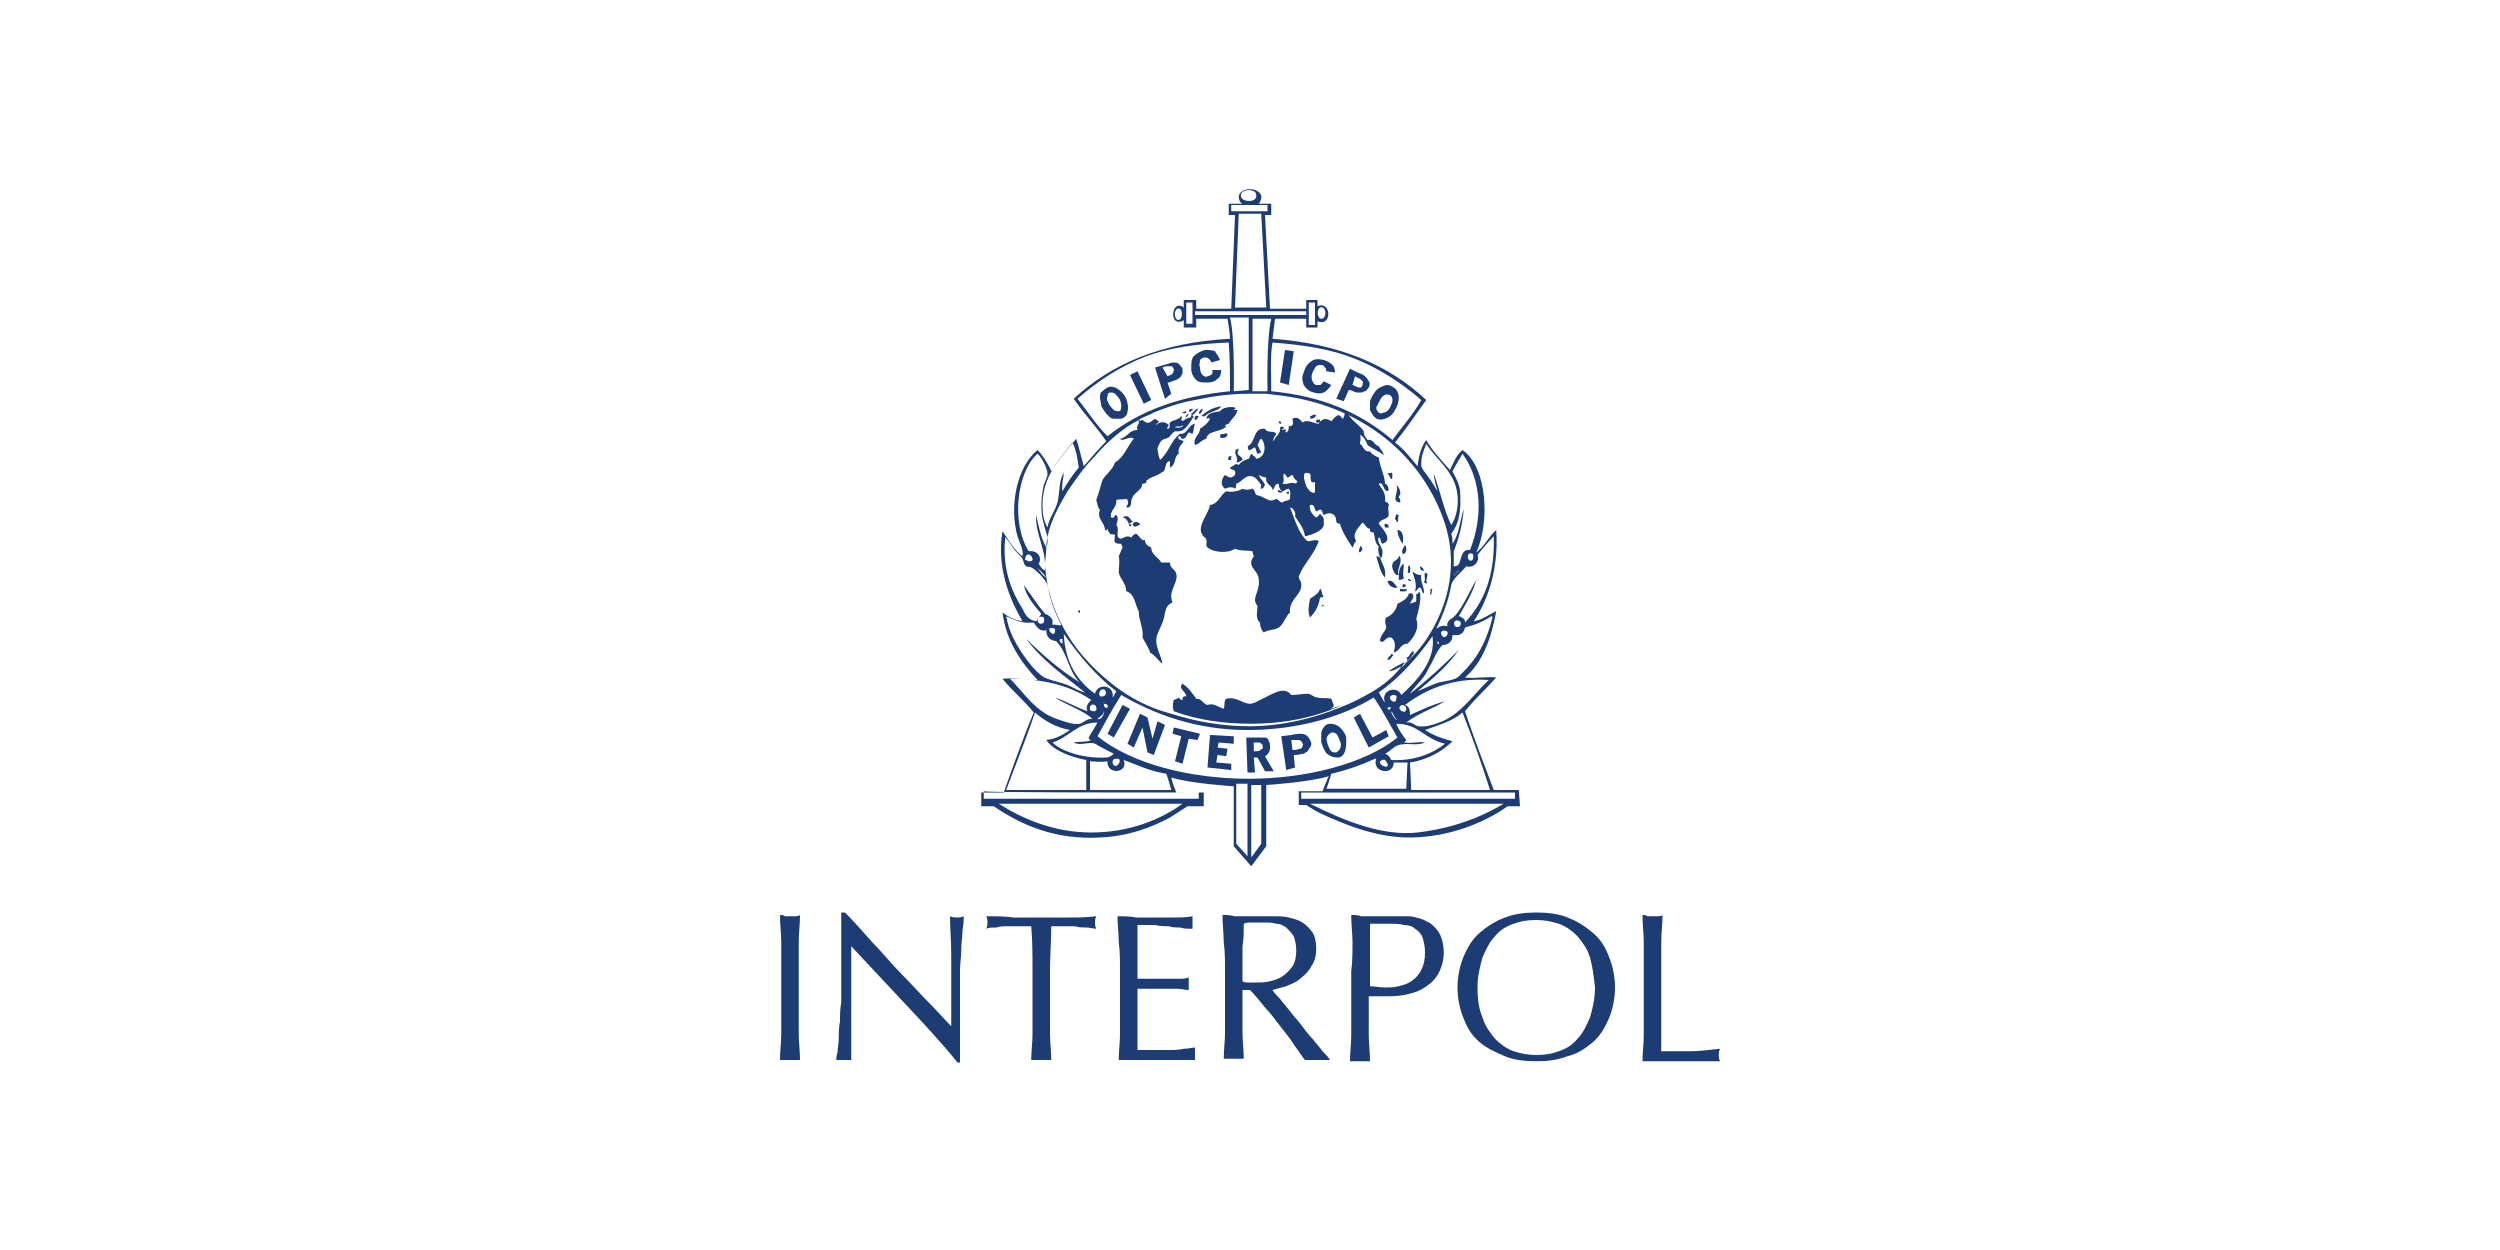 <?xml version="1.0" encoding="UTF-8"?>
<!-- Generator: Adobe Illustrator 27.0.0, SVG Export Plug-In . SVG Version: 6.00 Build 0)  -->
<svg xmlns="http://www.w3.org/2000/svg" xmlns:xlink="http://www.w3.org/1999/xlink" version="1.1" id="Layer_1" x="0px" y="0px" width="200px" height="100px" viewBox="0 0 200 100" style="enable-background:new 0 0 200 100;" xml:space="preserve">
<style type="text/css">
	.st0{fill:#1C3C73;}
</style>
<g>
	<polygon class="st0" points="103.5,28.1 103.1,30.8 102.4,30.6 102.8,28  "></polygon>
	<polygon class="st0" points="92.1,32 91,29.7 90.4,30 91.5,32.3  "></polygon>
	<g>
		<path class="st0" d="M96.4,33.3c0.3-0.4,1.1-0.4,1.3-0.8c-0.7,0.1-1.2,0.4-1.6,0.8C96.2,33.3,96.3,33.3,96.4,33.3"></path>
		<path class="st0" d="M98.8,32.6c-0.4-0.1-1,0-1.2,0.3c-0.5,0.1-1,0.1-1.1,0.6c0.1,0,0.2-0.1,0.3,0c-0.2,0.4-0.5,0.6-0.8,0.8    c0,0.5-0.6,0.7-0.4,1.3c0.4-0.1,0.5-0.4,0.9-0.5c0.1-0.7,1.2-0.5,1.6-1c0-0.1-0.2,0-0.1-0.1c0.1,0,0.2-0.1,0.3-0.1    c0.2-0.4,0.6-0.6,0.7-1.1h-0.3C98.7,32.7,98.9,32.8,98.8,32.6"></path>
		<path class="st0" d="M95.1,32.9c0.1,0,0.1,0.1,0.1,0.1c0-0.1,0.3-0.2,0.2-0.3C95.2,32.7,95.1,32.8,95.1,32.9"></path>
		<path class="st0" d="M95.2,33.5c0.2,0,0.2-0.1,0.3-0.1c0-0.1-0.1-0.1-0.1-0.2c0.2-0.1,0.3-0.3,0.5-0.5c-0.3,0-0.4,0.3-0.6,0.4    C95.4,33.2,95.2,33.4,95.2,33.5"></path>
		<path class="st0" d="M95.9,33.1c0.2,0,0.3-0.2,0.3-0.4C96.1,32.7,95.9,32.9,95.9,33.1"></path>
		<path class="st0" d="M94.8,32.9c0,0.1-0.2,0-0.2,0.1c0.1,0.1,0.2,0.1,0.3,0C94.9,32.9,94.9,32.9,94.8,32.9"></path>
		<path class="st0" d="M94.8,33.4c0.1,0,0.2-0.1,0.3-0.3C94.9,33.1,94.9,33.3,94.8,33.4"></path>
		<path class="st0" d="M104.8,33.3c0,0.1,0.1,0.1,0,0.2c0.3,0,0.4-0.1,0.5-0.3C105.1,33.1,104.9,33.3,104.8,33.3"></path>
		<path class="st0" d="M95.6,33.6c0.2,0,0.2-0.2,0.3-0.3C95.7,33.2,95.5,33.3,95.6,33.6"></path>
		<path class="st0" d="M105.3,33.6c0,0.1,0,0.1,0,0.2c0.2,0,0.2,0,0.3,0v-0.2C105.5,33.5,105.4,33.6,105.3,33.6"></path>
		<path class="st0" d="M102.3,33.7c0,0.1,0,0.2,0.2,0.2C102.5,33.8,102.5,33.7,102.3,33.7"></path>
		<path class="st0" d="M94.6,34c-0.1,0.2-0.5,0.1-0.6,0.2C94.2,34.2,94.7,34.1,94.6,34"></path>
		<path class="st0" d="M97.7,34.7c-0.1,0.1-0.1,0.2-0.1,0.3c0.3,0.1,0.6,0,0.6-0.3C98,34.6,97.9,34.8,97.7,34.7"></path>
		<path class="st0" d="M99,36.2c0-0.1,0.2-0.3,0-0.3c-0.5,0.3,0.2,0.7-0.1,1.1c0.2,0,0.3-0.1,0.5-0.2C99.4,36.5,99,36.5,99,36.2"></path>
		<path class="st0" d="M98.5,36.5h-0.2c0,0.1-0.1,0.2,0,0.3h0.2C98.4,36.6,98.6,36.6,98.5,36.5"></path>
		<path class="st0" d="M111.3,37.8c0,0.1-0.3,0-0.3,0.1c0.2,0.1,0.2,0.5,0.4,0.4C111.3,38.2,111.5,37.9,111.3,37.8"></path>
		<path class="st0" d="M111.7,38.8c0.3,0.5-0.5,1.3,0.3,1.4c0.1-0.3-0.1-0.3-0.1-0.5C112.2,39.5,111.9,38.9,111.7,38.8"></path>
		<path class="st0" d="M102.2,39.3c0.1,0.1,0.3,0.2,0.4,0C102.4,39.3,102.3,39.1,102.2,39.3"></path>
		<path class="st0" d="M102.9,39.4c0,0.1,0.1,0.1,0.2,0.1C103.2,39.3,103,39.3,102.9,39.4"></path>
		<path class="st0" d="M111.7,41.1c0,0.1-0.1,0.3-0.1,0.4c0.1,0.1,0.1,0.2,0.2,0.3c0.1-0.2,0-0.3,0.1-0.6    C111.7,41.2,111.7,41.1,111.7,41.1"></path>
		<path class="st0" d="M90.7,41.8c-0.2-0.1-0.3-0.4-0.5-0.5c-0.2,0-0.3,0-0.4,0.1c0.2,0,0.4,0.2,0.5,0.5    C90.5,41.8,90.6,41.7,90.7,41.8c-0.1,0.1-0.1,0.2,0,0.3c0.2,0.1,0.3-0.1,0.5-0.1C91.2,41.8,90.9,41.7,90.7,41.8"></path>
		<path class="st0" d="M90.3,41.9c0,0.2,0.1,0.2,0.2,0.2C90.5,42,90.5,41.9,90.3,41.9"></path>
		<path class="st0" d="M110.8,41.9c-0.1,0.1,0,0.2,0,0.3h0.3C111.1,42,111,41.9,110.8,41.9"></path>
		<path class="st0" d="M111.8,42.4c0,0.4,0.2,0.8,0.4,1.1C112.3,43.2,112.3,42.4,111.8,42.4"></path>
		<path class="st0" d="M112.4,43.6c-0.1,0.2-0.3,0.4-0.2,0.7C112.5,44.4,112.6,43.8,112.4,43.6"></path>
		<path class="st0" d="M108.8,43.7c0,0.2-0.2,0.4,0,0.5c0.1-0.1,0.2-0.2,0.2-0.3C108.9,43.9,109,43.7,108.8,43.7"></path>
		<path class="st0" d="M112,44.5h-0.1c0,0.3-0.4,0.3-0.5,0.6c-0.1,0.3,0.1,0.7,0.3,0.9c0.1,0,0.1,0,0.2,0    C111.7,45.5,112.2,45.1,112,44.5"></path>
		<path class="st0" d="M112.3,45.1c-0.4,0.2-0.4,0.8-0.4,1.3c0.2,0,0.3-0.1,0.4-0.1C112.2,45.8,112.3,45.7,112.3,45.1    C112.4,45.2,112.3,45.1,112.3,45.1"></path>
		<path class="st0" d="M112.7,45.2c-0.1,0.2,0,0.4-0.1,0.6c0.1,0,0.1,0.1,0.2,0C112.8,45.6,112.9,45.4,112.7,45.2"></path>
		<path class="st0" d="M113.6,45.3c0,0.2,0,0.3,0.3,0.4C113.9,45.5,113.8,45.4,113.6,45.3"></path>
		<path class="st0" d="M116.7,45.6c0,0.2-0.3,0.4-0.3,0.6C116.2,45.9,116.6,45.8,116.7,45.6"></path>
		<path class="st0" d="M113.7,46c-0.3,0-0.5-0.1-0.7-0.3c0.1,0.5,0.4,1,0.2,1.6c0.2,0,0.2-0.3,0.4-0.3c0.2,0.1,0.1,0.4,0.3,0.5    C114,47,113.6,46.6,113.7,46"></path>
		<path class="st0" d="M114.2,45.9c-0.1,0-0.1-0.1-0.2-0.1c-0.1,0.4,0.1,0.5-0.1,0.8c0.1,0,0.2,0.1,0.3,0.1    C114,46.5,114.2,46.3,114.2,45.9"></path>
		<path class="st0" d="M112.7,46.3c-0.2,0.1,0.2,0.3,0.2,0.1C112.8,46.4,112.7,46.3,112.7,46.3"></path>
		<path class="st0" d="M111,46.5c0.1,0.4,0.5,0.6,0.8,0.5C111.6,46.8,111.4,46.3,111,46.5"></path>
		<path class="st0" d="M112.3,46.7c-0.1,0.1-0.1,0.1-0.1,0.3c0.1,0,0.2-0.1,0.3-0.1C112.5,46.8,112.4,46.8,112.3,46.7"></path>
		<path class="st0" d="M112.5,47.1c-0.1,0.1-0.4,0-0.5,0v0.2C112.1,47.3,112.7,47.4,112.5,47.1"></path>
		<path class="st0" d="M114.4,47.1c0.1,0.2,0,0.3,0,0.5c0.2-0.1,0.1-0.3,0.2-0.5C114.5,47.1,114.5,47.2,114.4,47.1"></path>
		<path class="st0" d="M105.6,47.1c-0.1,0.4-0.5,0.6-0.8,0.8c-0.1,0.6-0.2,1,0,1.5c0.4-0.4,0.7-0.9,0.8-1.6c0.1,0,0.2,0,0.3-0.1    C105.7,47.6,105.8,47.2,105.6,47.1"></path>
		<path class="st0" d="M113.6,47.4c-0.2-0.1-0.1,0.2-0.3,0.1c0,0.2,0,0.3,0,0.6c-0.1,0.1-0.3,0.1-0.5,0.2c0.1-0.3,0.4-0.5,0.2-0.8    c-0.1,0-0.1-0.1-0.3,0c-0.1,0.4-0.5,0.6-0.9,0.8c-0.1,0.5-0.4,0.9-0.9,1.1c-0.2,0.3,0,0.6,0,0.8c-0.1,0.4-0.5,0.6-0.5,1.1    c0.4,0.2,0.4-0.4,0.9-0.3c0.4,0.3,0.3,0.8,0.2,1.2c0.5-0.1,0.5-0.7,1.1-0.7c0.4-0.4,1-1.1,0.7-2C113.5,48.8,113.7,48,113.6,47.4"></path>
		<path class="st0" d="M105.7,48.5c0.1,0,0.2,0,0.2-0.1c-0.1,0-0.1-0.1-0.1,0C105.8,48.4,105.7,48.5,105.7,48.5"></path>
		<path class="st0" d="M86.2,48.9c0.1,0,0.1,0.2,0.2,0.1v-0.2C86.3,48.9,86.3,48.8,86.2,48.9"></path>
		<path class="st0" d="M111.3,52.3c0,0.2-0.3,0.2-0.3,0.5c0.3,0,0.3-0.3,0.5-0.4C111.4,52.4,111.4,52.3,111.3,52.3"></path>
	</g>
	<polygon class="st0" points="88.6,58.7 89.1,59 90.4,56.7 89.8,56.4  "></polygon>
	<polygon class="st0" points="109.8,59 108.8,57.1 108.3,57.4 109.5,59.8 111.1,58.9 110.9,58.4  "></polygon>
	<polygon class="st0" points="92.2,59.1 91.8,57.4 91.2,57.1 90.2,59.5 90.7,59.8 91.4,58.2 91.8,60.2 92.3,60.4 93.2,58 92.6,57.7     "></polygon>
	<polygon class="st0" points="96,58.7 95.8,59.2 95.1,59.1 94.6,61.1 94,60.9 94.5,58.9 93.8,58.7 93.9,58.2  "></polygon>
	<polygon class="st0" points="98.7,58.9 98.7,59.5 97.5,59.4 97.4,59.8 98.2,59.9 98.1,60.5 97.4,60.4 97.3,61 98.5,61.1 98.5,61.6    96.6,61.4 96.8,58.8  "></polygon>
	<g>
		<path class="st0" d="M104.1,63.9v-0.5h17.1l0,0.5L104.1,63.9z M113.4,66.6c-2.8,0.3-5.8-0.9-8.6-2.3l15.5,0    C120.2,64.3,117.7,66.1,113.4,66.6 M106.5,61.9c1.3-0.3,2.4-0.7,3.5-1.2h0.1c-0.4,1.1,1.4,1.4,1.4,0.3c0.4,0,1.1,0,1.1,0l-0.1,2.1    h-6.4C106.1,63.2,106.4,62.3,106.5,61.9 M99.9,62.3c-4.7,0-9.4-1.2-12.1-3.4c0.6-1.1,1.2-2.2,1.9-3.3c2.6,1.5,5.9,2.8,10.1,2.8    c3.9,0,7.5-1,10.1-2.6c0.7,1,1.3,2.2,1.9,3.2C109.2,61.1,104.5,62.3,99.9,62.3 M100.9,67.5l-0.8,1.1l0-5.8l0.8,0L100.9,67.5    L100.9,67.5z M98.9,67.5l0-4.8l0.9,0l0,5.8L98.9,67.5z M93.7,63.2l-6.5,0l0-2.3c0,0,1,0.1,1.4,0c-0.1,1.1,1.7,1,1.3-0.1    c1.1,0.4,2.1,0.9,3.4,1.1C93.5,62.4,93.7,63.2,93.7,63.2 M94.8,63.4c0.2,0,1.1,0,1.1,0l0,0.5c0,0-0.4,0-0.9,0c-6,0-16.3,0-16.3,0    l0-0.6C78.7,63.4,89.2,63.4,94.8,63.4 M87.3,66.6c-3,0-5.5-1.1-7.4-2.3c0,0,9.8,0,14.7,0C92.8,65.6,90.3,66.6,87.3,66.6 M82.8,57    c0.8,0.7,1.7,1.2,2.8,1.4c-0.6,0.4-1.1,0.7-1.9,0.8c0.8,1.2,3.2,1.6,3.2,1.6l0,2.4c0,0-4.3,0-6.4,0C81.3,61,82.1,59.1,82.8,57     M80.8,54.3c2.8,0,4.9,0.6,6.5,1.7c-0.2,0.2-0.5,0.5-0.3,0.9c-0.9-0.3-1.7-0.8-2.6-1.1c0.9,0.6,2.2,1,3,1.7c-0.5,0-0.7,0.3-1,0.4    c-0.6,0.1-1.3-0.2-1.9-0.4C82.8,56.9,82,55.5,80.8,54.3 M81.8,52.3c-0.6-0.9-1.1-1.8-1.3-3c0.7,0.3,1.2,0.6,2.2,0.5    c0.2,0.3,0.5,0.8,1,0.6c0,0.6,0.3,0.8,0.8,0.9c0.9,0.9,1,2.5,1.9,3.3c-1.5-0.9-3-2.2-4.3-3.5c1.2,1.7,3.1,3,4.7,4.3    c-0.5-0.1-0.9-0.4-1.4-0.6c-0.5-0.2-1.1-0.3-1.6-0.5C83.1,54.1,82.2,52.9,81.8,52.3 M83.3,49.9c-0.5,0-0.3-0.8,0.2-0.5    C83.6,49.7,83.5,49.9,83.3,49.9 M84.4,50.3C84.5,51.4,83.3,49.9,84.4,50.3 M85,51.1v0.4C84.8,51.4,84.6,51.1,85,51.1 M81.8,48.7    c-0.9-1.4-1.6-3.2-1.4-5.5V43c0.2,0.1,0.4,0.5,0.7,0.9c0.2,0.3,0.6,0.6,0.7,0.8c0.1,0.2,0.1,0.5,0.3,0.6c0.1,0.1,0.3,0,0.4,0.1    c0.3,0.1,1.2,1,1.3,1.4c0.1,0.3,0.1,0.6,0.2,0.9c0.2,0.8,0.5,1.5,0.9,2.3c-0.2,0.1-0.4-0.1-0.7,0c0-0.2,0-0.3,0-0.4    c-0.1-0.2-0.3-0.4-0.6-0.5c-0.6-0.7-1.1-1.5-1.7-2.3c0.2,0.9,0.8,1.6,1.4,2.3c-0.1,0.2-0.3,0.4-0.4,0.6    C82.2,49.6,82,49.1,81.8,48.7 M82.3,44.9c-0.1,0-0.1-0.1-0.3-0.1C82.1,43.7,83.1,45,82.3,44.9 M83.7,46.2    c-0.4-0.2-0.5-0.6-0.8-0.8C83.1,45.5,83.5,45.9,83.7,46.2 M83,36.3c0.2,0.1,0.8,1.1,0.8,1.6c0,0.3-0.2,0.6-0.3,0.9    c-0.2,0.9-0.3,2.1,0,3.1c0.1,0.6,0.5,1.1,0.2,1.9c-0.4-0.7-0.6-1.6-0.8-2.6c-0.1,1.6,0.8,2.6,0.7,4.4c-0.1,0.1-0.4-0.3-0.5-0.5    c0.3-0.5-0.1-1.1-0.8-1C80.9,41.9,81.3,37.8,83,36.3 M85.8,35.4c0.3,0.6,0.4,1.3,0.5,2c-0.5,0.6-0.9,1.2-1.3,1.9    c-0.1-0.5,0.1-1.1,0.1-1.5c-0.4,0.7-0.3,1.5-0.5,2.4c-0.2,0.7-0.7,1.3-0.8,2c-0.3-0.5-0.4-1.1-0.4-1.8    C83.4,38.1,84.8,36.7,85.8,35.4 M87.2,56.8c-0.1-0.6,0.5-0.5,0.5-0.2C87.8,56.9,87.5,57,87.2,56.8 M89.3,60.7    c0.7-0.1-0.1,1.1-0.3,0.3C89,60.8,89.1,60.7,89.3,60.7 M87.3,59.2c-0.4,0.2-1,0.1-1.4,0.2c0.5,0.3,1.3-0.1,1.7,0.1    c0.5,0.3,1.5,0.8,1.5,0.8s-0.3,0.3-0.6,0.3c-1.6,0.1-3.5-0.4-4.3-1.2c1.3-0.4,2-1.6,3.6-1.6c-0.2,0.4-0.5,0.8-0.7,1.2    C87.1,59.2,87.3,59.2,87.3,59.2 M88.3,56.3c0.2,0,0.4,0.1,0.3,0.3C88.4,56.7,88.3,56.5,88.3,56.3 M88.4,55.2    c0.2,0.3,0,0.6-0.4,0.5C87.8,55.4,88.1,55,88.4,55.2 M88.3,56.9c0.1,0.1-0.2,0.8-0.5,0.6C88,57.3,88.3,57.2,88.3,56.9 M87.6,55.5    c-1.4-1-2.4-2.5-2.5-4.8c1.2,1.7,2.5,3.3,4.2,4.6c-0.1,0.2-0.2,0.4-0.3,0.5C89.2,54.8,87.8,54.6,87.6,55.5 M87.5,36.6    c1.1-1.3,2.4-2.4,3.6-3c0,0,0,0.1,0,0.2c0.1,0,0.2-0.1,0.2-0.1c-0.1,0-0.1-0.1-0.2-0.1c0.2-0.2,0.9-0.4,1.2-0.6    c1-0.4,2.1-0.8,3.3-1c1.4-0.3,2.8-0.5,4.3-0.5c0,0,0.3,0,0.4,0c0.2,0,0.9,0,1,0c0,0,0,0,0,0c0.1,0,0.7,0.1,0.8,0.1    c6.7,0.7,11.7,4.8,13.5,10.3c0.4,1.3,0.6,2.7,0.4,4.3c-0.3,2.4-1.5,4.7-2.8,6.1c0,0-0.1,0.1-0.2,0.2c-0.2,0.2-0.4,0.4-0.6,0.6    c0,0.1-0.2,0.2-0.3,0.3c0,0,0,0,0,0c-0.1,0.1-0.2,0.2-0.3,0.3c-0.6,0.7-1.4,1.3-2.3,1.8c-0.7,0.4-1.5,0.8-2.3,1.1    c-2.2,0.9-4.7,1.5-7.3,1.5c-2.2,0-4.3-0.4-6.2-1c0,0,0,0,0,0c-2.7-0.7-4.8-2.2-6.6-4.1c-1.8-1.9-3.3-4.6-3.5-7.8    c0-0.4,0.1-0.9,0.1-1.3c0-1.2,0.5-2.5,1.3-3.9c0.1-0.2,0.3-0.5,0.4-0.7C86.1,38.3,86.7,37.4,87.5,36.6 M86.2,31.9    c1.6-1.4,3.4-2.6,5.5-3.4c1.9-0.7,4.1-1,6.6-1.1c0.1,1.2,0.1,2.8,0.1,3.9c-4.1,0.4-7.3,1.6-9.8,3.6C87.7,34,87,32.9,86.2,31.9     M98.4,25.4c0.4,0,1.5,0,1.5,0l0,5.8l-1.2,0.1C98.7,31.3,98.8,26.9,98.4,25.4 M101.4,31.3l-1.2,0l0-5.8c0,0,1,0,1.5,0    C101.3,27.1,101.4,31.3,101.4,31.3 M95.6,25.2v-0.3l8.9,0l0,0.3L95.6,25.2z M99.1,17.1h1.8l0.4,7.5h-2.5L99.1,17.1z M98.5,16.9    l0-0.5l2.9,0l0,0.5L98.5,16.9z M99.3,15.8c-0.3-0.7,1.2-0.8,1.2-0.2C100.6,16.2,99.5,16.2,99.3,15.8 M104.7,24.2h0.5v1.8h-0.5    V24.2z M105.6,24.6c0.5-0.2,0.6,0.9,0.1,0.9C105.4,25.5,105.3,24.8,105.6,24.6 M108.4,28.7c2,0.8,3.8,2,5.3,3.3    c-0.6,1.1-1.5,2.1-2.3,3.2c-2.6-2.2-5.6-3.5-9.7-3.9c0-1.3-0.1-2.8,0.1-3.9C104.3,27.6,106.4,27.9,108.4,28.7 M114.1,35.5    c0.8,1.3,2.3,2.2,2.5,4.1c0.1,0.9-0.1,1.8-0.5,2.4c-0.6-1.2-0.9-2.8-1.4-4.1c0,0.4,0.2,1,0.3,1.4c-0.2-0.3-0.4-0.7-0.7-1.1    c-0.2-0.3-0.6-0.7-0.6-1C113.7,36.5,113.8,36.3,114.1,35.5 M117,36.3c1.6,2.2,1.6,5.2,0.6,7.7c-1-0.1-0.5,1.4-1.3,1.3    c0-0.2,0-0.8,0-1.2c0.4-1,0.7-2.1,0.8-3.4c-0.3,1-0.4,2.1-0.9,2.8c0-0.3,0-0.6-0.1-0.8c0.7-0.9,0.8-2,0.7-3.5    c-0.1-0.7-0.6-1.4-0.6-1.5C116.5,37.1,116.9,36.5,117,36.3 M117.8,44.3c0.1,0.1,0.1,0.3,0,0.5C117.4,45.1,117.2,44.1,117.8,44.3     M116.7,45.6c0,0.2-0.3,0.4-0.3,0.5C116.2,45.9,116.6,45.8,116.7,45.6 M118.2,44.4c0.4-0.5,0.8-1,1.3-1.5c0.1,3.2-0.8,5.3-2.3,6.9    c0-0.1,0-0.2-0.1-0.3c-0.3-0.2-0.3-0.2-0.4-0.2c0.5-0.9,1.1-1.8,1.4-2.9c-0.6,1-1.3,2.7-2,3.1c-0.2,0.1-0.4,0.4-0.3,0.6    c-0.4-0.1-0.6,0-0.9,0.2c0.5-1,1-2.3,1.2-3.5c0.1-0.5,0.9-1.1,1.2-1.5C117.9,45.5,118.4,44.9,118.2,44.4 M116.8,49.7    c0.2,0.3-0.1,0.6-0.4,0.4C116.2,49.8,116.4,49.5,116.8,49.7 M115.7,50.9c-0.2,0.1-0.2,0.1-0.3,0C114.9,50.3,116.2,50.3,115.7,50.9     M115,51.5v-0.2C115.1,51.3,115.2,51.6,115,51.5 M119.3,49.3c0.1,0,0.1,0.1,0.1,0.1c-0.4,1.6-1,2.9-2,4c-0.3,0.3-0.7,0.8-1,0.9    c-0.5,0.2-1.1,0.2-1.6,0.4c-0.5,0.2-0.9,0.4-1.4,0.6c1.2-1,2.4-2,3.3-3.3c-1.2,1.2-2.5,2.4-3.9,3.5c0.3-0.5,0.8-0.9,1.2-1.5    c0.2-0.3,0.3-0.6,0.5-0.9c0.3-0.6,0.5-1.1,0.9-1.5c0.5,0,0.8-0.3,0.8-0.8c0.7,0.1,0.9-0.2,1-0.6C118,50,118.7,49.7,119.3,49.3     M119.1,54.4c-1.1,1-2.1,2.6-3.7,3.3c-0.5,0.2-1.3,0.5-1.9,0.4c-0.3,0-0.5-0.4-1-0.3c0.9-0.7,2.1-1.1,3.1-1.7    c-1.1,0.3-1.9,0.7-2.8,1.1c0-0.5-0.1-0.7-0.4-0.8C114.1,55.1,116.3,54.2,119.1,54.4 M112.5,56.7c0,0.6-1-0.1-0.3-0.3    C112.3,56.4,112.5,56.5,112.5,56.7 M110.8,56.2c-0.2-0.2-0.3-0.5-0.5-0.8c1.7-1.2,3.1-2.8,4.3-4.5c0,0,0,0,0,0    c0.3,2-1.4,3.7-2.5,4.7C111.8,54.8,110.4,55.2,110.8,56.2 M111.8,57.6c-0.2,0-0.5-0.5-0.5-0.7C111.5,57.1,111.5,57.4,111.8,57.6     M111.4,55.6c0.2,0,0.4,0,0.3,0.3C111.7,56.5,110.8,55.8,111.4,55.6 M111.3,56.6c-0.1,0.1-0.1,0.2-0.2,0.2c0,0,0-0.1-0.1-0.1    C111,56.5,111.2,56.6,111.3,56.6 M110.6,60.8c0.2-0.1,0.3,0.1,0.4,0.3C111.2,61.7,109.9,61,110.6,60.8 M110.8,60.3    c0.3-0.1,0.7-0.6,1.1-0.7c0.7-0.2,1.4,0.1,2.1-0.2c-0.4-0.1-1.1,0.1-1.6,0c-0.2,0,0.1-0.1,0.1-0.2c-0.3-0.4-0.6-0.8-0.8-1.3    c1.8,0,2.2,1.2,3.9,1.6c-1,0.8-2.5,1.4-4.3,1.3C111.2,60.6,111.1,60.4,110.8,60.3 M119.2,63.2c-2.1,0-6.3,0-6.3,0l-0.1-2.2    c0,0,1.9-0.2,3.4-1.7c-0.8-0.2-1.6-0.5-2.2-0.9c1.1-0.4,2.2-0.7,3-1.4C117.8,59,118.5,61,119.2,63.2 M94.9,25.9v-1.7h0.5v1.7    L94.9,25.9z M94.3,25.6c-0.4,0-0.4-0.8-0.1-0.9C94.6,24.5,94.7,25.5,94.3,25.6 M121.5,63.2c0,0-1.3,0-2,0    c-0.8-2.1-1.6-4.2-2.3-6.3c0.8-1,1.7-1.8,2.5-2.7c-0.7-0.1-1.7,0.1-2.5,0c1.4-1.2,2.1-3.1,2.5-5.3c-0.5,0.2-1.1,0.7-1.8,0.8    c1.2-1.8,2-4.3,1.8-7.3c-0.6,0.5-1,1.4-1.6,1.8c1.1-2.4,0.9-6.8-1.1-8.2c-0.5,0.4-0.7,1-1,1.6c-0.7-0.8-1.4-1.5-1.9-2.4    c-0.4,0.5-0.6,1.3-0.7,2.1c-0.5-0.6-1-1.3-1.8-1.9c0.9-1.1,1.7-2.3,2.5-3.4c-3-2.8-6.9-4.5-12.3-4.9c0.1-0.7,0.2-1.6,0.2-1.6h2.5    v0.7l0.9,0c0,0,0-0.3,0-0.5c1.2,0.5,1.1-1.7,0-1.2v-0.5l-0.9,0v0.7h-2.9l-0.4-7.5l0.5,0l0-0.9c0,0-0.7,0-1,0    c0.9-1.2-1.4-1.6-1.6-0.6c0,0.3,0.1,0.5,0.3,0.6c-0.3,0-1.1,0-1.1,0l0,0.9l0.5,0l-0.3,7.5l-2.8,0V24l-1,0c0,0,0,0.5,0,0.6    c-0.8-0.6-1.1,0.8-0.6,1.1c0.3,0.1,0.5,0,0.6-0.1c0,0.2,0,0.6,0,0.6h1l0-0.7l2.5,0c0,0,0.2,1.1,0.2,1.6c-5.5,0.3-9.5,2-12.5,4.8    c0.8,1.2,1.8,2.2,2.6,3.4c-0.6,0.6-1.2,1.3-1.8,2c-0.2-0.7-0.4-1.6-0.6-2.2c-0.7,0.8-1.4,1.7-2,2.6C83.8,37,83.4,36.4,83,36    c-1.6,1.3-2.3,4.4-1.6,6.9c0.2,0.6,0.5,1.1,0.4,1.6c-0.7-0.5-1.1-1.3-1.6-2c-0.5,2.9,0.6,5.5,1.6,7.2c-0.7-0.1-1.2-0.4-1.6-0.7    c0.3,2.4,1.6,4.1,2.8,5.4c-0.9,0-1.8-0.2-2.8-0.1c0.4,0.5,0.8,0.9,1.3,1.4c0.4,0.4,0.8,0.8,1.2,1.3c-0.9,2.1-2.4,6.4-2.4,6.4    l-1.8,0l0,1.1h1c2.2,1.5,4.9,2.7,8.5,2.5c2.3-0.1,4.1-0.8,5.6-1.6c0.3-0.2,1.4-0.9,1.4-0.9l1.3,0l0-1.1l-2.2,0    c0,0-0.3-0.7-0.4-1.2c1.6,0.5,5,0.7,5,0.7l0,4.8l1.4,1.6l1.2-1.6v-4.9c0,0,3.3-0.2,5-0.7c-0.2,0.4-0.5,1.2-0.5,1.2l-1.9,0l0,1.1    h0.6c0,0,0.6,0.4,1,0.6c2.3,1.1,4.8,2,7.2,2c4.7,0,7.9-2.5,7.9-2.5l1,0L121.5,63.2z"></path>
		<path class="st0" d="M101.7,31.5c0.1,0,0.1,0,0.2,0C101.8,31.5,101.7,31.5,101.7,31.5"></path>
		<path class="st0" d="M106.7,56.4c-0.1-0.2-0.1-0.3-0.2-0.5c-0.4-0.1-0.7,0-1.1-0.1c-0.3,0-0.5-0.3-0.8-0.3c-0.4,0-0.8,0.1-1.3,0.1    c-0.6-0.8-1.6,0-2.5,0.4c-0.2,0.1-0.5,0.3-0.8,0.3c-0.6,0-1.1-0.6-1.9-0.4c-0.2,0.1-0.1,0.6-0.2,0.8c-0.4-0.1-0.8-0.5-1.3-0.3    c-0.4-0.1-0.4-0.5-0.9-0.5c-0.3-0.4-0.6-0.9-1.1-1.2c-0.4,0.4,0.3,0.6,0.3,1c-0.2,0-0.3,0-0.3,0.3c-0.2,0-0.2-0.1-0.3-0.2    c-0.1,0.1-0.2,0.1-0.4,0.2c-0.1,0.4-0.1,0.6,0,0.9c1.9,0.7,4,1,6.2,1c2.6,0,5.1-0.5,7.3-1.5c-0.3,0.1-0.6,0.2-0.9,0.3    C106.4,56.6,106.7,56.7,106.7,56.4"></path>
		<path class="st0" d="M104.5,38.9c-0.2-0.6-0.4-1.3,0.3-1c0.1,0.1,0,0.4,0.1,0.6c0,0.2,0.3,0,0.3,0.1c0,0.2,0,0.5,0,0.8    C104.9,39.5,104.7,39.2,104.5,38.9 M103.7,38.7c-0.4-0.2-0.7,0.1-1.1,0c0.2-0.2,0-0.6,0.1-0.8c0.2,0,0.2,0.3,0.3,0.3    c0.2,0,0.2-0.2,0.4-0.2c0.1,0.2,0.2,0.4,0.4,0.5C103.8,38.5,103.7,38.6,103.7,38.7 M107.4,33.5c-0.1-0.1-0.1-0.2-0.3-0.3    c-0.3,0.1-0.4,0.3-0.6,0.5c-0.4-0.3-0.8-0.2-1,0.2c-0.4,0-0.9-0.4-1.3-0.1c-0.2-0.3-0.5-0.5-0.8-0.3c0,0.2,0.1,0.3,0,0.5    c-0.1,0.1-0.2,0.1-0.3,0.1c0,0.2,0,0.4-0.2,0.5c-0.1-0.1-0.1,0,0-0.2c-0.1-0.1-0.2,0-0.3,0c-0.1-0.2,0.2,0,0.1-0.2    c-0.1-0.1-0.2-0.1-0.3,0c0.1,0.5-0.4,0.7-0.5,1.1c-0.1-0.2,0.1-0.4,0.2-0.6c-0.2-0.3-0.7,0-0.9-0.4c-1-0.1-0.7,1.1-1.4,1.4    c0.1,0.1,0,0.3,0.1,0.3c0.3,0,0.3-0.2,0.5-0.2c0.1,0.1,0.1,0.4,0.2,0.5c0.1,0,0.2-0.1,0.3-0.1c-0.1-0.2-0.2-0.4-0.3-0.6    c0.1-0.1,0.1-0.4,0.3-0.5c0.4,0.4,0.4,1.5-0.4,1.6c-0.1-0.2-0.2-0.2-0.4-0.4c-0.1,0.1-0.1,0.3-0.2,0.4c-0.3,0.1-0.6,0.2-0.8,0.5    c-0.3-0.2-0.4,0.1-0.7,0.2c0,0.2,0.3,0.1,0.4,0.3c0.1,0.3-0.1,0.4-0.3,0.5c-0.2,0-0.3-0.1-0.5-0.2c-0.3,0.3-0.4,0.8,0,1.1    c0.2-0.1,0.6-0.2,0.8,0c0.1-0.1,0.1-0.3,0.1-0.4c0.4-0.1,0.7-0.7,1.2-0.6c0.3,0,0.6,0.4,0.8,0.7c0,0.2-0.1,0.2,0,0.3    c0.2,0,0.2-0.2,0.3-0.3c-0.1-0.3-0.4-0.5-0.5-0.8c0.2,0.1,0.4,0.2,0.6,0.2c-0.1,0.6,0.5,0.6,0.5,1c0.2-0.1,0.1-0.5,0.5-0.5    c0,0.3,0.1,0.5,0.3,0.6c0.2,0,0.2-0.2,0.5-0.2c0.2,0.2,0.1,0.6,0.1,0.8c-0.1,0.2-0.4,0.1-0.6,0.3c-0.2,0-0.3-0.2-0.5-0.3    c-0.6,0.4-0.9-0.2-1.6-0.3c-0.1-0.1-0.1-0.4-0.3-0.5c-0.3,0.1-0.6,0.1-0.8,0c-0.3,0.2-0.9,0.3-1.3,0.2c-0.5,0.3-0.6,1-1.3,1.1    c-0.1,0.7-1.1,1.7-0.6,2.4c0.1,0.2,0.3,0.2,0.3,0.4c0.1,0.2-0.1,0.4,0.1,0.6c0.5,0.4,1.6,0.5,2.2,0.1c0.5,0.2,0.8,0.1,1.4,0.2    c0,0.2,0.1,0.3,0.1,0.4c-0.1,0.2-0.2,0.3-0.2,0.4c-0.1,0.6,0.6,0.8,0.6,1.5c0.1,0.6-0.3,1.2-0.3,1.6c0,0.2,0.1,0.3,0.2,0.5    c0,0.4-0.2,1,0.2,1.3c0,0.3,0.1,0.6,0.3,0.8c0.3-0.2,0.7-0.2,1-0.3c0.6-0.2,0.7-1,1.1-1.3c-0.1-1.1,1-1.4,0.9-2.3    c0-0.2-0.2-0.3-0.2-0.6c0.4-1,1.2-1.7,1.6-2.8c-0.2-0.2-0.6,0-0.9,0c-0.7-0.6-1-1.7-1.4-2.7c0.3,0,0.5,0.5,0.4,0.7    c0.3,0.5,0.7,0.9,0.8,1.6c0.5-0.1,1.4-0.4,1.5-0.9c0-0.1,0-0.4,0-0.5c-0.1-0.2-0.1-0.2-0.3-0.4c-0.1,0.1-0.1,0.2-0.3,0.3    c-0.3-0.2-0.6-0.6-0.5-1c0.4-0.1,0.3,0.3,0.5,0.5c0.2,0,0.2-0.2,0.4-0.1c0.1,0.1,0.1,0.3,0.2,0.4c0.5-0.3,1-0.1,1,0.5    c0,0.1,0.1,0.2,0.3,0.2c0.2,0.7,0.6,1.3,1,1.9c0.1-0.1,0.1-0.4,0.3-0.5c-0.4-0.6,0.2-1.1,0.5-1.5c0.2,0.1,0.3,0.5,0.6,0.5    c0,0.1,0,0.2,0,0.2c0.1,0.1,0.2,0.1,0.3,0.1c0.1,0.4,0.1,0.9,0.4,1.1c-0.1,0.3,0,0.6,0.1,0.9c-0.1,0-0.1-0.1-0.3-0.1    c0.2,0.6,0.3,1.3,0.7,1.7c0.1-0.7-0.2-1-0.4-1.6c0.2,0.1,0.2-0.3,0.2-0.5c0-0.3-0.5-0.8-0.3-1.1c0.2,0,0.1,0.4,0.3,0.5    c0.9-0.3,0-1.2-0.3-1.6c0.1-0.4,0.7-0.3,0.8-0.7c0-0.4-0.1-0.4,0-0.8c0-0.2-0.2-0.2-0.3-0.3c0.1-0.8-0.4-1.1-0.5-1.4    c0.4-0.2,0.3,0.5,0.7,0.6c0.2-0.1,0-0.6-0.2-0.6c0-0.6-0.4-1.3-0.5-2.1c-0.3-0.1-0.6-0.3-0.7-0.5c-0.5,0.1-0.5-0.4-0.8-0.6    c0-0.1,0.1-0.5,0-0.7c0.3,0.1,0.5,0.5,0.6,0.8c0.4,0.3,0.9,0.5,1.3,0.8c0-0.2-0.3-0.5-0.4-0.7c-0.4-0.1-0.4-0.6-0.9-0.5    c-0.1-0.2-0.3-0.3-0.3-0.7c-0.3-0.5-1.1-0.9-1.3-1.5c0-0.2-0.2-0.1-0.2-0.1C107.6,33.1,107.5,33.5,107.4,33.5"></path>
		<path class="st0" d="M112.3,53c-0.4,0.2-0.8,0.4-1.2,0.7c0.3,0,0.7-0.2,1-0.4c-0.1,0.1-0.1,0.2-0.2,0.3c0.1-0.1,0.2-0.2,0.3-0.3    C112.1,53.2,112.5,53.1,112.3,53"></path>
		<path class="st0" d="M94.6,34c0.2,0.1-0.3,0.3-0.6,0.2C94.1,34,94.5,34.2,94.6,34 M91,34.4c-0.7,0-0.8,0.6-1.4,0.7    c0.2,0.3,0.8-0.3,1.1,0c-0.5,0.6-0.8,1.5-1.5,1.9c-0.2,0.6-0.7,0.9-1,1.4C88,39,87.9,39.5,87.7,40c0.1,0.3,0.1,0.6,0.3,0.8    c-0.3,0.7,0.4,1,0.4,1.6c0.2,0.1,0.1-0.1,0.2-0.1c0,0.2,0.1,0.2,0.2,0.4c0.1,0.1,0.3,0,0.4,0.1c0,0.2-0.1,0.4,0,0.6    c0.1,0.1,0.3,0.1,0.5,0.1c0,0.1,0.1,0.2,0.1,0.3c-0.1,0.2-0.2,0.5-0.3,0.7c0.1,0.4,0,0.9,0,1.3c0.1,0.5,0.6,0.9,0.6,1.5    c0.7,0.2,0.7,1.1,1,1.6c0,0.8,0.4,1.3,0.3,2.1c0.2,0.4,0.5,0.8,0.6,1.2c0.4,0.2,0.6,0.6,1,0.9c-0.1-0.6-0.5-1.2-0.5-1.9    c0-0.4,0.3-0.9,0.5-1.4c0.3-0.8,0.1-1.3,0.8-1.6c-0.4-0.9,0.5-1.6,0.3-2.3c-0.1-0.4-0.5-0.4-0.5-0.9c-0.3,0-0.3,0-0.7,0    c-0.2-0.4-0.8-0.6-0.8-1.2c-0.2-0.1-0.5-0.2-0.5-0.6c-0.3,0.1-0.4-0.3-0.7-0.5c-0.2,0-0.3,0.2-0.4,0.3c-0.3-0.2-0.6,0-0.8,0.1    c-0.2,0-0.2-0.1-0.3-0.2c0-0.4,0.1-0.7-0.1-0.9c0.1-0.3,0.2-0.6,0-0.8c-0.2,0-0.1,0.3-0.4,0.2c-0.2-0.5,0.5-0.8,0.4-1.4    c0.3-0.1,0.6,0,0.8-0.1c0.2,0.1,0.2,0.5,0,0.6c0,0.1,0.1,0.1,0.2,0.1c0.3-0.2,0.1-0.5,0.3-0.8c0.1-0.3,0.5-0.5,0.7-0.8    c0.1-0.1,0-0.2,0.1-0.3c0,0,0.2,0,0.3-0.1c0-0.1,0-0.2,0.1-0.2c0.2-0.2,0.6-0.3,0.8-0.4c0.2-0.1,0.3-0.2,0.5-0.3    c0.2-0.3,0.1-0.8,0.5-0.8c0,0.2,0,0.3,0,0.5c0.5-0.2,0.3-0.9,0.7-1.1c-0.1-0.5,0.2-0.7,0.4-1c-0.1-0.1-0.6-0.1-0.4-0.4    c0.2-0.1,0.1,0.2,0.3,0.2c0.3,0,0.3-0.3,0.5-0.5c0.2,0,0.1,0.1,0.3,0.1c0.1-0.2,0.1-0.6,0.2-0.8C95,34,95,34.8,94.4,34.7    c-0.7,0.5-0.9,1.5-1.6,2.1c-0.1-0.3-0.2-0.7-0.2-0.9c0-0.1,0.2-0.6,0.4-0.7c0.1-0.1,0.3-0.1,0.5-0.2c0.2-0.2,0.3-0.4,0.5-0.5    c0.8,0.1,1-0.5,1.4-1c-0.3-0.2-0.5,0-0.8,0.2c0-0.1-0.1-0.1-0.1-0.1c-0.1-0.1,0.2-0.2,0-0.3c-0.2,0.3-0.7,0.3-0.9,0.5    c-0.1,0.1,0.1,0.5-0.2,0.5c-0.1-0.1,0.1-0.2,0.1-0.3c-0.3-0.3-0.7-0.3-1,0c0-0.2,0.2-0.1,0.2-0.3c-0.1-0.1-0.2-0.1-0.3-0.2    c-0.2,0.1-0.4,0.4-0.7,0.3c0,0-0.2-0.1-0.3-0.2c-0.1,0-0.2,0.1-0.2,0.1C91,34,90.9,34.2,91,34.4"></path>
		<path class="st0" d="M101.3,31.5C101.3,31.5,101.3,31.5,101.3,31.5C101.3,31.5,101.3,31.5,101.3,31.5"></path>
		<path class="st0" d="M87.5,36.6c-0.7,0.8-1.4,1.7-1.9,2.6C86.1,38.3,86.8,37.4,87.5,36.6"></path>
		<path class="st0" d="M95.6,31.9c1.3-0.3,2.8-0.5,4.3-0.5C98.4,31.4,97,31.6,95.6,31.9"></path>
		<path class="st0" d="M100.1,31.4C100.1,31.4,100,31.4,100.1,31.4c0,0,0.1,0,0.2,0C100.2,31.4,100.1,31.4,100.1,31.4"></path>
		<path class="st0" d="M113,52.4c0.1,0,0.1-0.1,0.1-0.3c-0.3,0-0.3,0.5-0.6,0.5c0.1,0.1,0.1,0.2,0,0.3    C112.7,52.8,112.9,52.6,113,52.4C113,52.4,113,52.4,113,52.4"></path>
		<path class="st0" d="M100.9,31.4C100.9,31.4,100.9,31.4,100.9,31.4C100.9,31.4,100.9,31.4,100.9,31.4"></path>
		<path class="st0" d="M97.6,28.8L96.9,29c0-0.1-0.1-0.2-0.2-0.3c-0.1-0.1-0.2-0.1-0.3-0.1c-0.2,0-0.3,0.1-0.4,0.2    C96,29,95.9,29.2,96,29.4c0,0.3,0.1,0.5,0.2,0.6c0.1,0.1,0.3,0.2,0.4,0.1c0.1,0,0.2-0.1,0.3-0.1c0.1-0.1,0.1-0.2,0.1-0.4l0.7,0    c0,0.3-0.1,0.6-0.3,0.7c-0.2,0.2-0.4,0.3-0.8,0.3c-0.4,0-0.7,0-0.9-0.2s-0.4-0.5-0.4-0.9c0-0.4,0-0.8,0.2-1s0.5-0.4,0.9-0.5    c0.3,0,0.6,0,0.8,0.1C97.3,28.3,97.5,28.5,97.6,28.8"></path>
		<path class="st0" d="M106.8,29.8l-0.7-0.1c0-0.1,0-0.2-0.1-0.3c-0.1-0.1-0.1-0.2-0.3-0.2c-0.2,0-0.3,0-0.4,0.1    c-0.1,0.1-0.2,0.3-0.3,0.5c-0.1,0.3-0.1,0.5,0,0.7c0.1,0.2,0.2,0.3,0.3,0.3c0.1,0,0.2,0,0.3,0c0.1,0,0.2-0.2,0.3-0.3l0.6,0.3    c-0.2,0.3-0.4,0.5-0.6,0.6c-0.2,0.1-0.5,0.1-0.8,0c-0.4-0.1-0.6-0.3-0.8-0.6c-0.1-0.3-0.2-0.6,0-1c0.1-0.4,0.3-0.7,0.6-0.9    c0.3-0.2,0.6-0.2,1-0.1c0.3,0.1,0.5,0.2,0.7,0.4C106.7,29.3,106.8,29.5,106.8,29.8"></path>
		<path class="st0" d="M88.6,31.7c0-0.2,0.1-0.3,0.2-0.3s0.3,0,0.4,0.1c0.1,0.1,0.3,0.3,0.4,0.5c0.1,0.2,0.1,0.5,0.1,0.6    c0,0.2-0.1,0.3-0.2,0.3c-0.1,0-0.3,0-0.4-0.1c-0.1-0.1-0.3-0.3-0.4-0.5C88.6,32.1,88.5,31.9,88.6,31.7 M88.6,33.2    c0.2,0.2,0.3,0.3,0.5,0.3s0.4,0,0.6,0c0.3-0.1,0.5-0.3,0.5-0.6c0.1-0.3,0-0.7-0.1-1c-0.2-0.4-0.4-0.6-0.7-0.8    c-0.3-0.2-0.6-0.2-0.8-0.1c-0.2,0.1-0.3,0.2-0.4,0.3C88,31.4,88,31.6,88,31.8c0,0.2,0.1,0.5,0.1,0.7C88.3,32.8,88.4,33,88.6,33.2"></path>
		<path class="st0" d="M110.4,32c0.1-0.2,0.3-0.4,0.4-0.4c0.2-0.1,0.3,0,0.4,0c0.1,0.1,0.2,0.2,0.2,0.4c0,0.2-0.1,0.4-0.2,0.6    c-0.1,0.2-0.3,0.4-0.5,0.4c-0.2,0.1-0.3,0.1-0.4,0c-0.1-0.1-0.2-0.2-0.2-0.4C110.2,32.4,110.3,32.2,110.4,32 M110,33.4    c0.2,0.2,0.5,0.2,0.8,0.1c0.3-0.1,0.6-0.3,0.8-0.7c0.2-0.3,0.3-0.7,0.3-1c0-0.3-0.1-0.6-0.4-0.8c-0.2-0.1-0.3-0.2-0.5-0.2    c-0.2,0-0.4,0.1-0.6,0.2c-0.2,0.1-0.4,0.3-0.5,0.5c-0.2,0.3-0.3,0.5-0.3,0.7c0,0.2,0,0.4,0,0.6C109.8,33.2,109.9,33.3,110,33.4"></path>
		<path class="st0" d="M107.2,59.9c-0.1,0.2-0.2,0.2-0.3,0.3c-0.1,0-0.3,0-0.4-0.1c-0.1-0.1-0.2-0.3-0.3-0.6c-0.1-0.3-0.1-0.5,0-0.6    c0.1-0.2,0.2-0.2,0.3-0.3c0.1,0,0.3,0,0.4,0.1c0.1,0.1,0.2,0.3,0.3,0.6C107.3,59.5,107.3,59.7,107.2,59.9 M107.2,58.2    c-0.2-0.2-0.5-0.3-0.8-0.3c-0.2,0-0.4,0.1-0.5,0.3c-0.1,0.1-0.2,0.3-0.2,0.5c0,0.2,0,0.5,0,0.7c0.1,0.3,0.2,0.5,0.3,0.7    c0.1,0.2,0.3,0.3,0.5,0.4c0.2,0.1,0.4,0.1,0.5,0.1c0.3,0,0.5-0.2,0.6-0.5c0.1-0.3,0.1-0.6,0.1-1C107.7,58.8,107.5,58.5,107.2,58.2    "></path>
		<path class="st0" d="M100.3,60.1L100.3,60.1c0.3,0,0.5,0,0.5-0.1c0.1,0,0.1-0.1,0.2-0.1c0-0.1,0.1-0.1,0-0.2c0-0.1,0-0.2-0.1-0.2    c-0.1-0.1-0.1-0.1-0.2-0.1c0,0-0.2,0-0.4,0l0,0L100.3,60.1z M99.8,61.8l-0.1-2.8l0.8,0c0.3,0,0.5,0,0.7,0c0.1,0,0.3,0.1,0.3,0.3    c0.1,0.1,0.1,0.3,0.1,0.4c0,0.2,0,0.4-0.1,0.5c-0.1,0.2-0.3,0.3-0.3,0.3l0.7,1.2l-0.7,0l-0.6-1.1l-0.3,0l0.1,1.2L99.8,61.8z"></path>
		<path class="st0" d="M103.3,59.2l0.1,0.8l0.1,0c0.3,0,0.4-0.1,0.5-0.1c0.1,0,0.2-0.1,0.2-0.2s0.1-0.1,0-0.2c0-0.1-0.1-0.2-0.1-0.2    c-0.1-0.1-0.2-0.1-0.3-0.1C103.7,59.2,103.5,59.2,103.3,59.2L103.3,59.2z M102.9,61.6l-0.4-2.7l0.8-0.1c0.4-0.1,0.7-0.1,0.8-0.1    c0.2,0,0.4,0.1,0.5,0.2c0.1,0.1,0.2,0.3,0.3,0.5c0,0.2,0,0.3-0.1,0.4c-0.1,0.1-0.1,0.2-0.2,0.3c-0.1,0.1-0.2,0.1-0.3,0.2    c-0.2,0-0.4,0.1-0.7,0.1l-0.1,0l0.1,1L102.9,61.6z"></path>
		<path class="st0" d="M93,29.4c0.2-0.1,0.3-0.1,0.4-0.1c0.1,0,0.2,0,0.3,0c0.1,0,0.1,0.1,0.2,0.2c0,0.1,0,0.1,0,0.2    c0,0.1-0.1,0.1-0.1,0.2c-0.1,0.1-0.2,0.1-0.4,0.2l0,0L93,29.4L93,29.4z M93.7,31.5l-0.3-0.9l0.1,0c0.3-0.1,0.5-0.2,0.6-0.2    c0.1-0.1,0.2-0.1,0.3-0.2c0.1-0.1,0.1-0.2,0.2-0.3c0-0.1,0-0.3,0-0.4c-0.1-0.2-0.2-0.3-0.3-0.4s-0.3-0.1-0.5-0.1    c-0.1,0-0.3,0.1-0.7,0.2l-0.7,0.2l0.8,2.5L93.7,31.5z"></path>
		<path class="st0" d="M108.4,30.1L108.4,30.1c0.2,0.1,0.3,0.2,0.4,0.2c0.1,0.1,0.1,0.1,0.2,0.2s0,0.2,0,0.3c0,0.1-0.1,0.1-0.1,0.2    c-0.1,0-0.1,0-0.2,0c-0.1,0-0.2-0.1-0.5-0.2l0,0L108.4,30.1z M107.9,31.2l0.1,0c0.3,0.1,0.4,0.2,0.6,0.2c0.1,0,0.2,0,0.3,0    c0.1,0,0.2-0.1,0.3-0.1s0.2-0.2,0.3-0.3c0.1-0.2,0.1-0.4,0-0.5c-0.1-0.2-0.2-0.3-0.3-0.4c-0.1-0.1-0.3-0.2-0.6-0.3l-0.6-0.3    l-1.1,2.4l0.6,0.2L107.9,31.2z"></path>
		<path class="st0" d="M131.5,75.4c0-0.7-0.1-1.4-0.1-2.2c0.1,0,0.3,0,0.4,0.1c0.1,0,0.3,0,0.4,0c0.1,0,0.3,0,0.4,0    c0.1,0,0.3,0,0.4-0.1c0,0.7-0.1,1.5-0.1,2.2c0,0.7,0,1.4,0,2.2c0,1.4,0,2.6,0,3.7c0,1,0,2,0,2.8c0.8,0,1.6,0,2.3,0    c0.7,0,1.5-0.1,2.4-0.2c-0.1,0.2-0.1,0.4-0.1,0.5c0,0.1,0,0.3,0.1,0.5c-0.5,0-1,0-1.5,0h-1.5H133c-0.5,0-1,0-1.6,0    c0-0.7,0.1-1.4,0.1-2.1c0-0.7,0-1.4,0-2.2v-2.9C131.5,76.9,131.5,76.1,131.5,75.4 M127.2,76.6c-0.2-0.7-0.6-1.2-1-1.7    c-0.4-0.4-0.9-0.8-1.5-1c-0.6-0.2-1.2-0.3-1.8-0.3c-0.7,0-1.3,0.1-1.8,0.3c-0.6,0.2-1.1,0.5-1.5,1c-0.4,0.4-0.7,1-1,1.7    c-0.2,0.7-0.4,1.5-0.4,2.4c0,0.9,0.1,1.7,0.4,2.4c0.2,0.7,0.6,1.2,1,1.7c0.4,0.4,0.9,0.8,1.5,1c0.6,0.2,1.2,0.3,1.8,0.3    c0.7,0,1.3-0.1,1.8-0.3c0.6-0.2,1.1-0.5,1.5-1c0.4-0.4,0.7-1,1-1.7c0.2-0.7,0.4-1.5,0.4-2.4C127.5,78.1,127.4,77.3,127.2,76.6     M117.1,76.5c0.3-0.7,0.7-1.4,1.3-1.9c0.6-0.5,1.2-0.9,2-1.2c0.8-0.3,1.6-0.4,2.5-0.4c0.9,0,1.8,0.1,2.5,0.4    c0.8,0.3,1.4,0.7,2,1.2c0.6,0.5,1,1.1,1.3,1.9c0.3,0.7,0.5,1.6,0.5,2.5s-0.2,1.8-0.5,2.5c-0.3,0.7-0.7,1.4-1.3,1.9    c-0.6,0.5-1.2,0.9-2,1.1c-0.8,0.3-1.6,0.4-2.5,0.4c-0.9,0-1.8-0.1-2.5-0.4s-1.4-0.6-2-1.1c-0.6-0.5-1-1.1-1.3-1.9    c-0.3-0.7-0.5-1.6-0.5-2.5S116.8,77.2,117.1,76.5 M108.2,75.4c0-0.7-0.1-1.4-0.1-2.2c0.3,0,0.5,0,0.8,0.1c0.3,0,0.5,0,0.8,0    c0.1,0,0.3,0,0.5,0c0.2,0,0.4,0,0.6,0c0.2,0,0.4,0,0.6,0c0.2,0,0.3,0,0.5,0c0.2,0,0.4,0,0.6,0c0.2,0,0.5,0,0.8,0.1    c0.3,0.1,0.5,0.1,0.8,0.3c0.3,0.1,0.5,0.3,0.7,0.5c0.2,0.2,0.4,0.5,0.5,0.8c0.1,0.3,0.2,0.7,0.2,1.2c0,0.7-0.2,1.3-0.5,1.8    c-0.3,0.5-0.7,0.8-1.2,1.1c-0.5,0.3-1,0.4-1.5,0.5c-0.5,0.1-1,0.1-1.4,0.1c-0.3,0-0.5,0-0.7,0c-0.2,0-0.4,0-0.7,0v0.9    c0,0.7,0,1.5,0,2.2c0,0.7,0.1,1.4,0.1,2.1c-0.3,0-0.5,0-0.8,0c-0.3,0-0.6,0-0.8,0c0-0.7,0.1-1.4,0.1-2.1c0-0.7,0-1.4,0-2.2v-2.9    C108.2,76.9,108.2,76.1,108.2,75.4 M110.8,79c0.3,0,0.7,0,1.1-0.1c0.4-0.1,0.7-0.2,1-0.4c0.3-0.2,0.6-0.5,0.8-0.9    c0.2-0.4,0.3-0.8,0.3-1.4c0-0.5-0.1-0.9-0.2-1.2c-0.1-0.3-0.3-0.5-0.6-0.7c-0.2-0.2-0.5-0.3-0.9-0.3c-0.3-0.1-0.7-0.1-1.2-0.1    h-1.5v5C110,78.9,110.4,79,110.8,79 M99.9,78.6c0.2,0,0.4,0,0.6,0c0.3,0,0.7,0,1.1-0.1c0.4-0.1,0.7-0.2,1-0.4    c0.3-0.2,0.6-0.5,0.8-0.8c0.2-0.3,0.3-0.7,0.3-1.3c0-0.4-0.1-0.8-0.2-1.1c-0.2-0.3-0.4-0.5-0.6-0.7c-0.3-0.2-0.5-0.3-0.8-0.3    c-0.3-0.1-0.6-0.1-0.9-0.1c-0.4,0-0.7,0-1,0c-0.3,0-0.5,0-0.7,0.1c0,0.6,0,1.2-0.1,1.8c0,0.6,0,1.2,0,1.8v1    C99.5,78.6,99.7,78.6,99.9,78.6 M97.9,75.4c0-0.7-0.1-1.4-0.1-2.2c0.3,0,0.6,0,1,0.1c0.3,0,0.6,0,1,0c0.3,0,0.6,0,1,0    c0.3,0,0.6,0,1,0c0.5,0,0.9,0,1.3,0.1c0.4,0.1,0.8,0.2,1.1,0.4c0.3,0.2,0.6,0.5,0.8,0.8s0.3,0.8,0.3,1.3c0,0.5-0.1,1-0.4,1.4    c-0.2,0.4-0.5,0.7-0.9,1c-0.3,0.3-0.7,0.4-1.1,0.6c-0.4,0.1-0.8,0.2-1.1,0.3c0.1,0.2,0.3,0.4,0.6,0.7c0.2,0.3,0.5,0.6,0.8,1    c0.3,0.4,0.6,0.7,0.9,1.1c0.3,0.4,0.6,0.8,0.9,1.1c0.3,0.4,0.6,0.7,0.8,1c0.3,0.3,0.5,0.5,0.6,0.7c-0.2,0-0.3,0-0.5,0h-0.5h-0.5    c-0.2,0-0.3,0-0.5,0c-0.2-0.2-0.4-0.6-0.8-1.1c-0.3-0.5-0.7-1-1.1-1.5c-0.4-0.5-0.8-1.1-1.3-1.6c-0.4-0.5-0.8-1-1.2-1.4h-0.6v1.2    c0,0.7,0,1.5,0,2.2c0,0.7,0.1,1.4,0.1,2.1c-0.3,0-0.5,0-0.8,0c-0.3,0-0.6,0-0.8,0c0-0.7,0.1-1.4,0.1-2.1c0-0.7,0-1.4,0-2.2v-2.9    C98,76.9,98,76.1,97.9,75.4 M89.5,75.4c0-0.7-0.1-1.4-0.1-2.1c0.5,0,1,0,1.5,0.1c0.5,0,1,0,1.5,0c0.5,0,1,0,1.5,0    c0.5,0,1,0,1.5-0.1c0,0.2,0,0.3,0,0.5s0,0.3,0,0.5c-0.4,0-0.7,0-1-0.1c-0.3,0-0.6,0-0.9-0.1c-0.3,0-0.7,0-1.1-0.1    c-0.4,0-0.9,0-1.4,0c0,0.4,0,0.7,0,1c0,0.3,0,0.7,0,1.1c0,0.4,0,0.9,0,1.3c0,0.4,0,0.7,0,0.9c0.5,0,0.9,0,1.3,0c0.4,0,0.7,0,1.1,0    c0.3,0,0.6,0,0.9,0c0.3,0,0.5,0,0.8-0.1c0,0.2,0,0.3,0,0.5c0,0.2,0,0.3,0,0.5c-0.3,0-0.6-0.1-1-0.1c-0.4,0-0.8,0-1.2,0    c-0.4,0-0.7,0-1.1,0s-0.6,0-0.8,0c0,0.1,0,0.2,0,0.3c0,0.1,0,0.3,0,0.4v0.7v1c0,0.6,0,1.2,0,1.6s0,0.7,0,0.9h1.2    c0.4,0,0.8,0,1.3,0c0.4,0,0.8,0,1.2-0.1c0.4,0,0.7-0.1,0.9-0.1c0,0.1,0,0.2,0,0.3c0,0.1,0,0.2,0,0.3c0,0.2,0,0.3,0,0.4    c-0.5,0-1,0-1.5,0h-1.5H91c-0.5,0-1,0-1.5,0c0-0.7,0.1-1.4,0.1-2.1c0-0.7,0-1.4,0-2.2v-2.9C89.6,76.8,89.6,76.1,89.5,75.4     M82.5,74.1c-0.3,0-0.6,0-0.9,0c-0.3,0-0.6,0-1,0c-0.3,0-0.6,0-0.9,0.1c-0.3,0-0.6,0-0.8,0.1c0.1-0.2,0.1-0.4,0.1-0.5    c0-0.1,0-0.3-0.1-0.5c0.7,0,1.5,0,2.2,0.1c0.7,0,1.4,0,2.2,0s1.5,0,2.2,0c0.7,0,1.4,0,2.2-0.1c-0.1,0.2-0.1,0.4-0.1,0.5    c0,0.1,0,0.3,0.1,0.5c-0.2,0-0.5-0.1-0.8-0.1c-0.3,0-0.6,0-0.9-0.1c-0.3,0-0.6,0-1,0c-0.3,0-0.6,0-0.9,0c0,1.2-0.1,2.3-0.1,3.5    v2.9c0,0.7,0,1.5,0,2.2c0,0.7,0.1,1.4,0.1,2.1c-0.3,0-0.5,0-0.8,0c-0.3,0-0.6,0-0.8,0c0-0.7,0.1-1.4,0.1-2.1c0-0.7,0-1.4,0-2.2    v-2.9C82.6,76.4,82.6,75.3,82.5,74.1 M72.5,80.4c-1.5-1.6-2.9-3.1-4.4-4.7c0,0.3,0,0.7,0,1.3c0,0.5,0,1.2,0,2.1c0,0.2,0,0.5,0,0.9    c0,0.3,0,0.7,0,1.1c0,0.4,0,0.8,0,1.2c0,0.4,0,0.8,0,1.1c0,0.3,0,0.6,0,0.9c0,0.3,0,0.4,0,0.5c-0.2,0-0.4,0-0.6,0    c-0.2,0-0.4,0-0.6,0c0-0.1,0-0.3,0.1-0.6c0-0.3,0.1-0.7,0.1-1.1c0-0.4,0-0.9,0.1-1.4c0-0.5,0-1,0.1-1.5c0-0.5,0-1,0-1.4    c0-0.5,0-0.9,0-1.3c0-1.1,0-2,0-2.8c0-0.8,0-1.3,0-1.7h0.3c0.7,0.7,1.4,1.5,2.2,2.4c0.8,0.8,1.5,1.7,2.3,2.5    c0.8,0.8,1.5,1.6,2.2,2.3c0.7,0.7,1.3,1.4,1.8,1.9v-2.3c0-1.2,0-2.3,0-3.4c0-1.1-0.1-2.2-0.1-3.1c0.2,0.1,0.4,0.1,0.6,0.1    c0.1,0,0.3,0,0.5-0.1c0,0.2,0,0.6-0.1,1.1c0,0.5-0.1,1-0.1,1.6c0,0.6-0.1,1.1-0.1,1.6c0,0.5,0,1,0,1.3v1c0,0.4,0,0.8,0,1.2    c0,0.4,0,0.8,0,1.3c0,0.4,0,0.8,0,1.2c0,0.4,0,0.7,0,0.9V85h-0.2C75.4,83.5,74,82,72.5,80.4 M62.5,75.4c0-0.7-0.1-1.4-0.1-2.2    c0.1,0,0.3,0,0.4,0.1c0.1,0,0.3,0,0.4,0s0.3,0,0.4,0c0.1,0,0.3,0,0.4-0.1c0,0.7-0.1,1.5-0.1,2.2s0,1.4,0,2.2v2.9    c0,0.7,0,1.5,0,2.2c0,0.7,0.1,1.4,0.1,2.1c-0.3,0-0.5,0-0.8,0c-0.3,0-0.6,0-0.8,0c0-0.7,0.1-1.4,0.1-2.1c0-0.7,0-1.4,0-2.2v-2.9    C62.5,76.9,62.5,76.1,62.5,75.4"></path>
	</g>
</g>
</svg>
